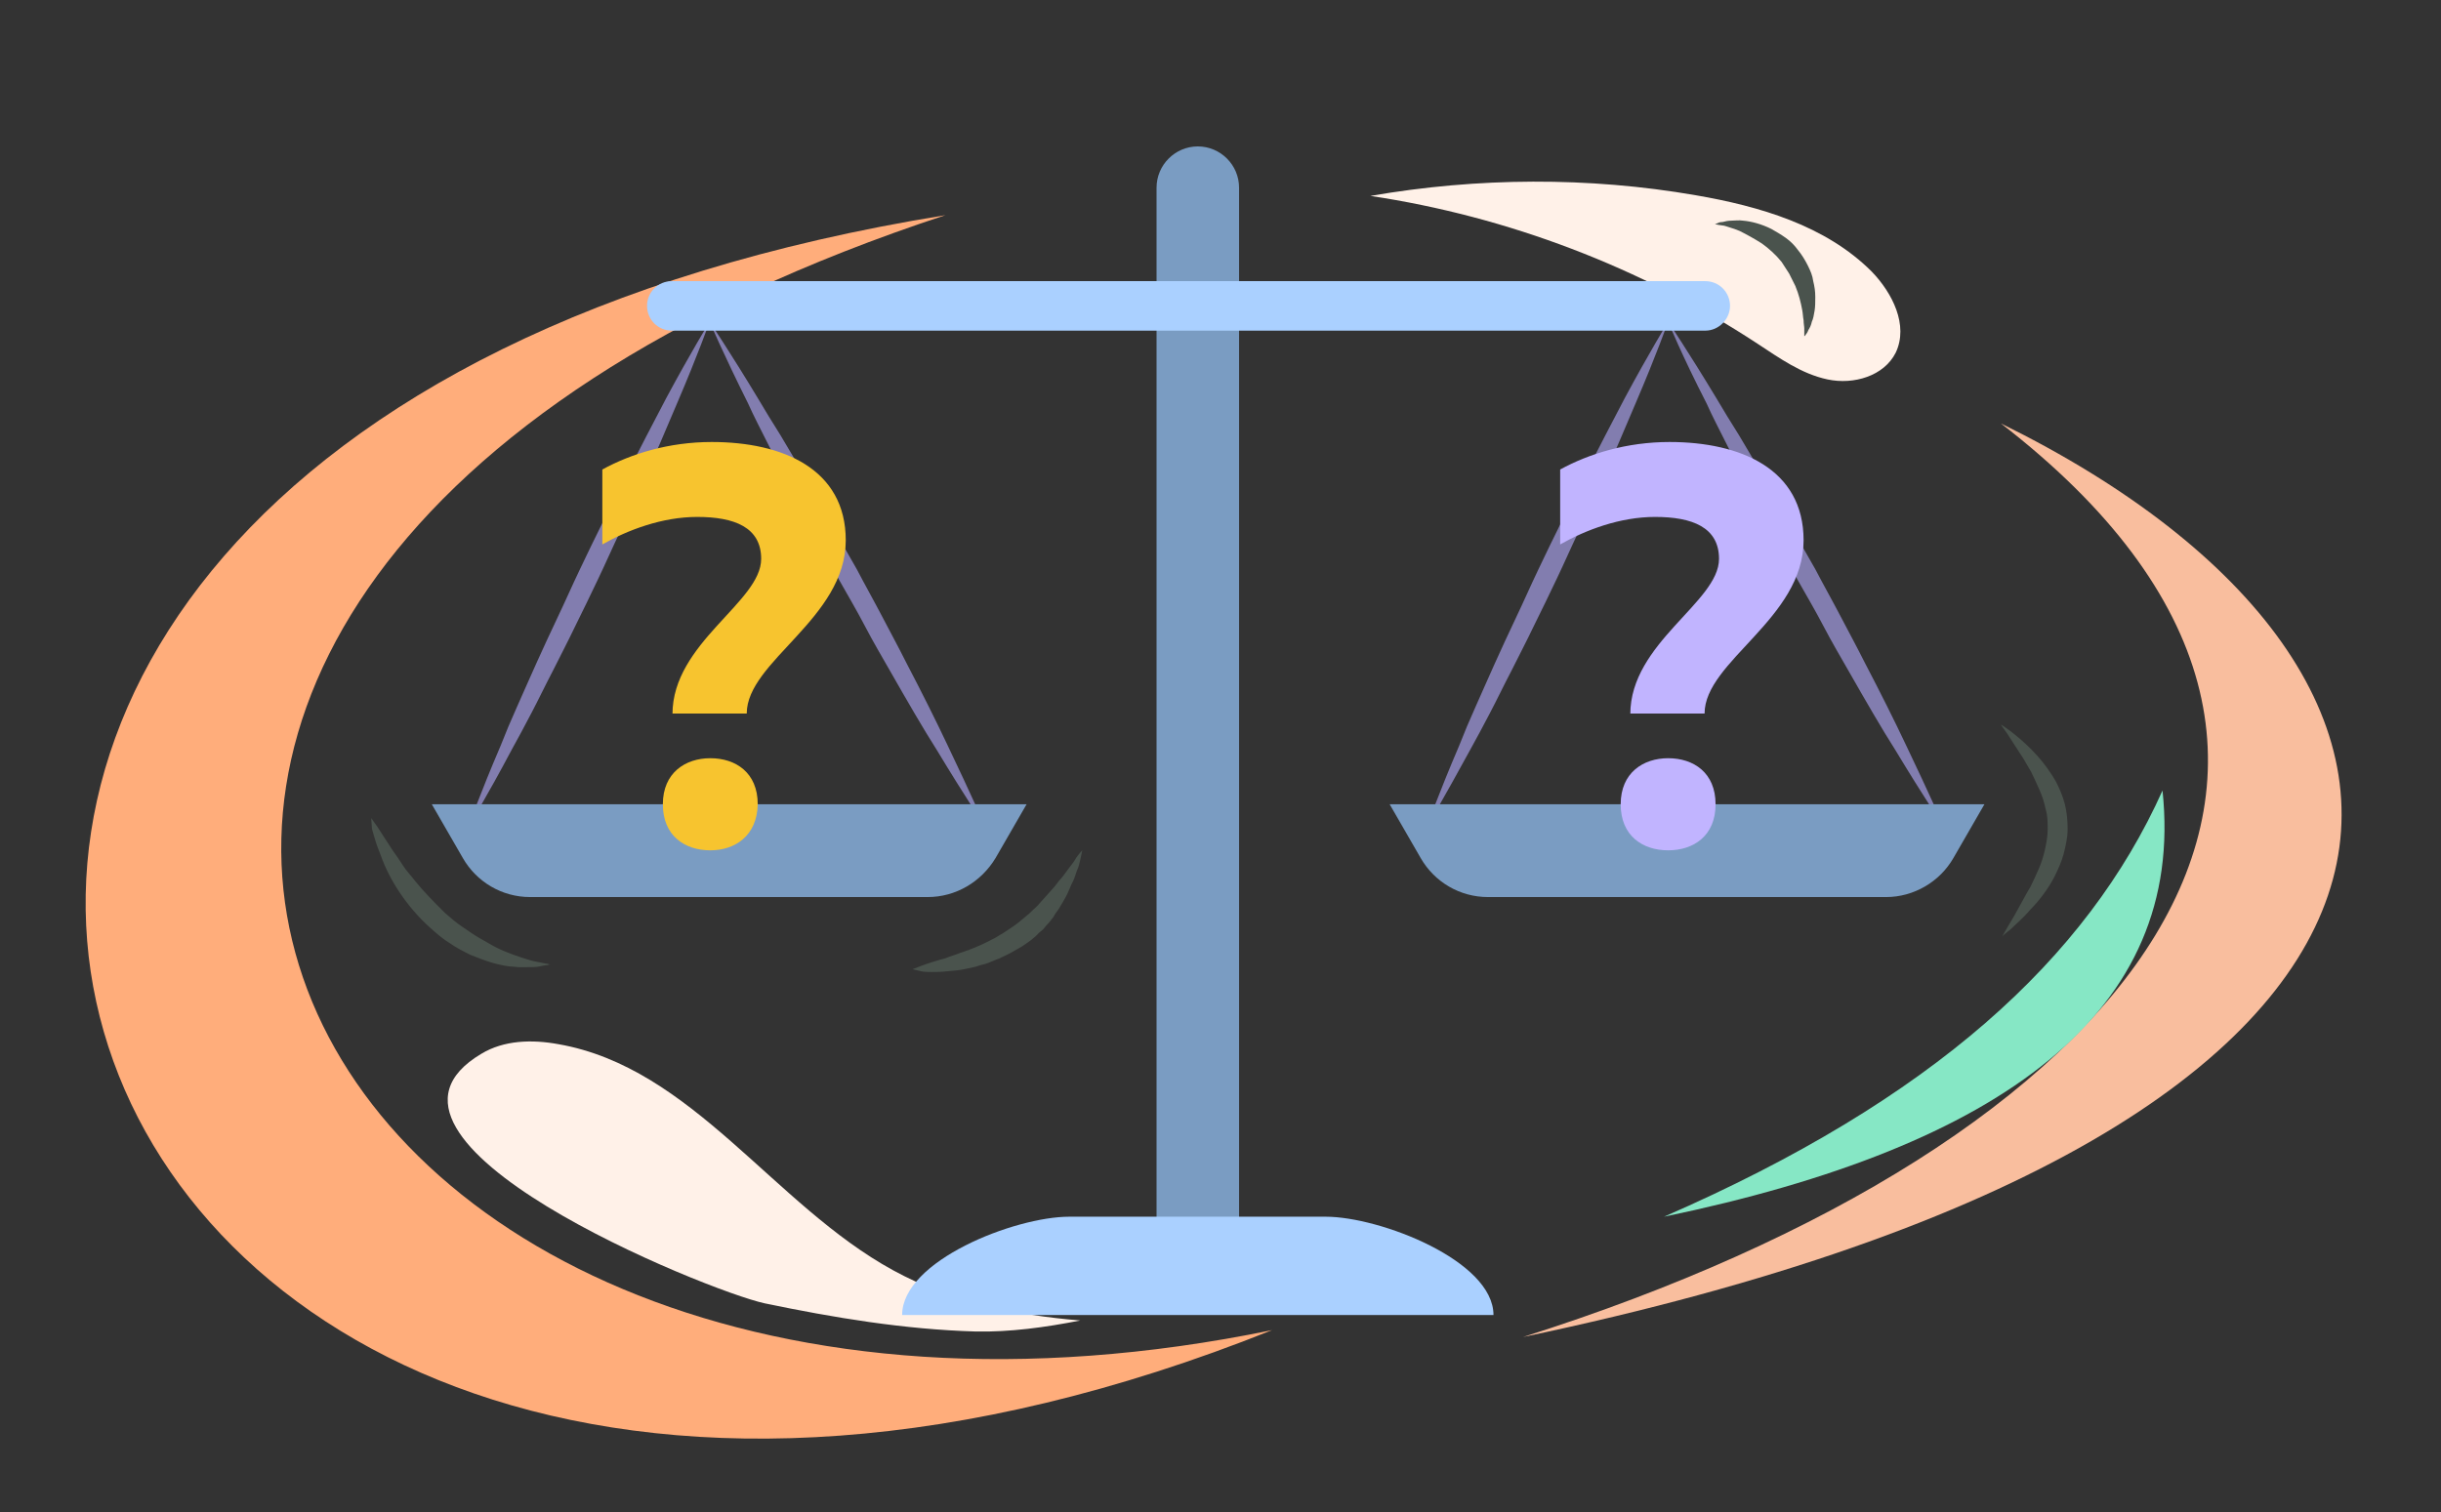 <svg version="1.2" baseProfile="tiny" xmlns="http://www.w3.org/2000/svg" viewBox="0 0 355 220" xml:space="preserve"><rect x="0" y="0" width="355" height="220" fill="#333333" stroke="none"/><switch><g><path fill="#FFAD7B" d="M185 193.5c-182.5 73-253-129-47.5-162.2C-27.3 85.5 39 223.5 185 193.5z"/><path fill="#F9BE9E" d="M291 61.6C365 98 367 164 221.5 194.5 310 166.5 355 111 291 61.6z"/><path fill="#FFF1E8" d="M272.2 39.5c-6.7-6.7-16.3-9.5-25.6-11.1-15.6-2.7-31.7-2.6-47.3.1 20 3 39.4 10.4 56.3 21.5 3.2 2.1 6.4 4.4 10.2 5.2 3.8.8 8.2-.5 9.9-3.9 1.9-4-.5-8.7-3.5-11.8zM81.2 151.9c-3.8-.7-7.9-.6-11.2 1.4-21.2 12.6 32.9 34.5 41.2 36.3 10.1 2.1 20.3 3.8 30.7 4.1 5 .1 10.1-.6 15.2-1.6-9.5-.8-18.8-2.7-27.2-7.3-17.4-9.5-29.2-29.5-48.7-32.9z"/><path fill="#86E7C5" d="M314.5 115c3.4 32.2-23.4 51.8-72.5 62 39-17 61.5-37.5 72.5-62z"/><path fill="#827DAF" d="M68.1 120.3s1.7-4.8 4.7-11.8c.7-1.8 1.5-3.7 2.4-5.7.9-2 1.8-4.1 2.8-6.3 1-2.2 2-4.4 3.1-6.7s2.1-4.6 3.2-6.9c1.1-2.3 2.2-4.6 3.3-6.8 1.1-2.3 2.2-4.4 3.3-6.6 2.2-4.3 4.2-8.2 6-11.6 3.6-6.7 6.3-11.1 6.3-11.1s-1.7 4.8-4.7 11.8c-1.5 3.5-3.2 7.6-5.2 12-1 2.2-2 4.4-3.1 6.7s-2.1 4.6-3.2 6.9c-1.1 2.3-2.2 4.6-3.3 6.8-1.1 2.3-2.2 4.4-3.3 6.6-1.1 2.1-2.1 4.2-3.1 6.1-1 1.9-2 3.8-2.9 5.4-3.6 6.8-6.3 11.2-6.3 11.2z"/><path fill="#827DAF" d="M103.2 46.8s2.9 4.3 7 11.1c1 1.7 2.1 3.5 3.3 5.4 1.1 1.9 2.4 4 3.6 6.1 1.2 2.1 2.5 4.3 3.7 6.6 1.2 2.3 2.5 4.5 3.8 6.8 1.2 2.3 2.5 4.6 3.7 6.9 1.2 2.3 2.4 4.5 3.5 6.7 2.3 4.4 4.3 8.4 6 12 3.4 7.1 5.5 11.9 5.5 11.9s-2.9-4.3-7-11.1c-2.1-3.3-4.4-7.3-6.8-11.5-1.2-2.1-2.5-4.3-3.7-6.6-1.2-2.3-2.5-4.5-3.8-6.8-1.2-2.3-2.5-4.6-3.7-6.9-1.2-2.3-2.4-4.5-3.5-6.7s-2.2-4.3-3.2-6.3-2-3.9-2.8-5.7c-3.5-7-5.6-11.9-5.6-11.9z"/><path fill="#7A9CC2" d="M134.9 130.5H77.1c-4.1 0-7.8-2.2-9.8-5.7l-4.5-7.8h86.5l-4.5 7.8c-2.1 3.5-5.8 5.7-9.9 5.7z"/><path fill="#F7C42F" d="M97.8 103.9c0-10.4 12.9-16.3 12.9-22.6 0-4.6-3.9-6.1-9.3-6.1-5.1 0-10.1 1.9-13.8 4V68.3c4.2-2.3 9.7-4 15.9-4 10.3 0 19.5 3.9 19.5 14.3 0 11.4-14.4 17.6-14.4 25.2H97.8zm5.5 19.8c-3.7 0-6.9-2.1-6.9-6.7s3.3-6.7 6.9-6.7c3.7 0 6.9 2.1 6.9 6.7-.1 4.6-3.3 6.7-6.9 6.7z"/><path fill="#827DAF" d="M207.5 120.3s1.7-4.8 4.7-11.8c.7-1.8 1.5-3.7 2.4-5.7.9-2 1.8-4.1 2.8-6.3 1-2.2 2-4.4 3.1-6.7s2.1-4.6 3.2-6.9c1.1-2.3 2.2-4.6 3.3-6.8 1.1-2.3 2.2-4.4 3.3-6.6 2.2-4.3 4.2-8.2 6-11.6 3.6-6.7 6.3-11.1 6.3-11.1s-1.7 4.8-4.7 11.8c-1.5 3.5-3.2 7.6-5.2 12-1 2.2-2 4.4-3.1 6.7s-2.1 4.6-3.2 6.9c-1.1 2.3-2.2 4.6-3.3 6.8-1.1 2.3-2.2 4.4-3.3 6.6-1.1 2.1-2.1 4.2-3.1 6.1-1 1.9-2 3.8-2.9 5.4-3.7 6.8-6.3 11.2-6.3 11.2z"/><path fill="#827DAF" d="M242.6 46.8s2.9 4.3 7 11.1c1 1.7 2.1 3.5 3.3 5.4 1.1 1.9 2.4 4 3.6 6.1 1.2 2.1 2.5 4.3 3.7 6.6 1.2 2.3 2.5 4.5 3.8 6.8 1.2 2.3 2.5 4.6 3.7 6.9 1.2 2.3 2.4 4.5 3.5 6.7 2.3 4.4 4.3 8.4 6 12 3.4 7.1 5.5 11.9 5.5 11.9s-2.9-4.3-7-11.1c-2.1-3.3-4.4-7.3-6.8-11.5-1.2-2.1-2.5-4.3-3.7-6.6-1.2-2.3-2.5-4.5-3.8-6.8-1.2-2.3-2.5-4.6-3.7-6.9-1.2-2.3-2.4-4.5-3.5-6.7s-2.2-4.3-3.2-6.3-2-3.9-2.8-5.7c-3.6-7-5.6-11.9-5.6-11.9z"/><path fill="#7A9CC2" d="M274.3 130.5h-57.9c-4.1 0-7.8-2.2-9.8-5.7l-4.5-7.8h86.5l-4.5 7.8c-2 3.5-5.8 5.7-9.8 5.7z"/><path fill="#C1B4FF" d="M237.1 103.9c0-10.4 12.9-16.3 12.9-22.6 0-4.6-3.9-6.1-9.3-6.1-5.1 0-10.1 1.9-13.8 4V68.3c4.2-2.3 9.7-4 15.9-4 10.3 0 19.5 3.9 19.5 14.3 0 11.4-14.4 17.6-14.4 25.2h-10.8zm5.5 19.8c-3.7 0-6.9-2.1-6.9-6.7s3.3-6.7 6.9-6.7c3.7 0 6.9 2.1 6.9 6.7s-3.2 6.7-6.9 6.7z"/><path fill="#7A9CC2" d="M180.2 180h-12V27.3c0-3.3 2.7-6 6-6s6 2.7 6 6V180z"/><path fill="#AAD0FF" d="M217.2 191.3h-86c0-7.9 16.4-14.3 24.3-14.3h37.3c7.9 0 24.4 6.4 24.4 14.3zM248 48.1H97.7c-2 0-3.6-1.6-3.6-3.6s1.6-3.6 3.6-3.6H248c2 0 3.6 1.6 3.6 3.6 0 1.9-1.6 3.6-3.6 3.6z"/><path fill="#4A534D" d="M54 119s.3.5.9 1.3c.5.8 1.3 2 2.2 3.4.5.7 1 1.4 1.5 2.2.5.8 1.2 1.5 1.8 2.3 1.3 1.6 2.8 3.1 4.3 4.6.8.7 1.6 1.4 2.5 2 .9.6 1.7 1.2 2.6 1.7.9.5 1.7 1 2.5 1.4.8.4 1.6.7 2.4 1 .8.3 1.5.5 2.1.7.6.2 1.2.3 1.7.4.5.1.9.2 1.1.2.3.1.4.1.4.1s-.1 0-.4.1c-.3 0-.7.1-1.2.2s-1.1.1-1.8.1h-1.1c-.4 0-.8-.1-1.3-.1-.9-.1-1.8-.3-2.8-.6-1-.3-2-.7-3-1.1-1-.5-2-1-3-1.7-1-.6-1.9-1.4-2.8-2.2-1.8-1.6-3.3-3.4-4.5-5.2-1.2-1.8-2.1-3.6-2.7-5.3-.3-.8-.6-1.5-.8-2.2-.2-.7-.4-1.3-.5-1.7-.1-1.1-.1-1.6-.1-1.6zM291 105.4s.5.3 1.3.9c.8.6 1.9 1.5 3.1 2.7 1.2 1.2 2.5 2.8 3.6 4.7.5 1 1 2.1 1.3 3.3.3 1.2.4 2.5.4 3.6 0 1.3-.3 2.5-.6 3.7-.3 1.1-.8 2.2-1.3 3.2s-1.1 1.9-1.7 2.7c-.6.8-1.2 1.5-1.8 2.1-1.1 1.3-2.2 2.2-2.9 2.9-.8.6-1.2 1-1.2 1s.3-.5.8-1.4c.5-.8 1.2-2 2-3.5.4-.7.8-1.5 1.3-2.3.4-.8.8-1.7 1.2-2.6.4-.9.7-1.9.9-2.8.2-.9.4-2 .4-2.9 0-1.1 0-2-.3-3-.2-1-.5-1.9-.9-2.8-.4-.9-.8-1.8-1.2-2.6-.5-.8-.9-1.6-1.3-2.2-.9-1.4-1.7-2.6-2.2-3.4-.6-.8-.9-1.3-.9-1.3zM249.4 32.6s.1 0 .3-.1c.2-.1.4-.2.8-.2.4-.1.8-.2 1.3-.2s1.1-.1 1.7 0c1.2.1 2.7.5 4.1 1.2.7.4 1.4.8 2.1 1.3.7.5 1.3 1.1 1.8 1.8.5.6 1 1.4 1.4 2.2.4.8.7 1.5.8 2.3.2.8.3 1.5.3 2.3 0 .7 0 1.4-.1 2-.1.6-.2 1.2-.4 1.6-.1.5-.3.9-.5 1.2-.1.3-.3.6-.4.7-.1.2-.2.2-.2.2v-1.1c0-.3-.1-.7-.1-1.2-.1-.5-.1-1-.2-1.5-.2-1.1-.5-2.3-1-3.5l-.9-1.8c-.4-.6-.7-1.1-1.1-1.7-.8-1-1.9-2-2.9-2.7-1.1-.7-2.2-1.3-3.2-1.8-.5-.2-1-.4-1.4-.5-.4-.1-.8-.3-1.1-.3-.8-.1-1.1-.2-1.1-.2zM132.7 141s.5-.2 1.3-.5 2-.7 3.5-1.1c.7-.3 1.5-.5 2.2-.8.4-.1.8-.3 1.2-.4.4-.2.8-.3 1.2-.5.8-.3 1.7-.8 2.5-1.2.4-.2.8-.5 1.2-.7l1.2-.8c.8-.5 1.5-1.1 2.2-1.7.4-.3.7-.6 1-.9.3-.3.7-.6 1-1 .6-.7 1.2-1.3 1.7-1.9.6-.6 1-1.3 1.5-1.8.5-.6.8-1.1 1.2-1.6.4-.5.7-.9.9-1.3.5-.7.9-1.1.9-1.1s-.1.5-.3 1.4c-.1.4-.2 1-.5 1.6-.2.6-.4 1.3-.8 2-.3.7-.6 1.5-1.1 2.3-.2.4-.5.8-.7 1.2-.3.4-.6.8-.8 1.2-.3.4-.6.8-1 1.2l-.5.6-.6.5c-.7.8-1.6 1.4-2.5 2l-1.4.8c-.5.3-1 .5-1.4.7-.5.3-1 .4-1.4.6-.5.2-.9.4-1.4.5-.5.1-.9.3-1.4.4-.5.1-.9.2-1.4.3-.9.2-1.7.2-2.5.3-.8.1-1.5.1-2.1.1-.6 0-1.2 0-1.6-.1-.8-.2-1.3-.3-1.3-.3z"/></g></switch></svg>